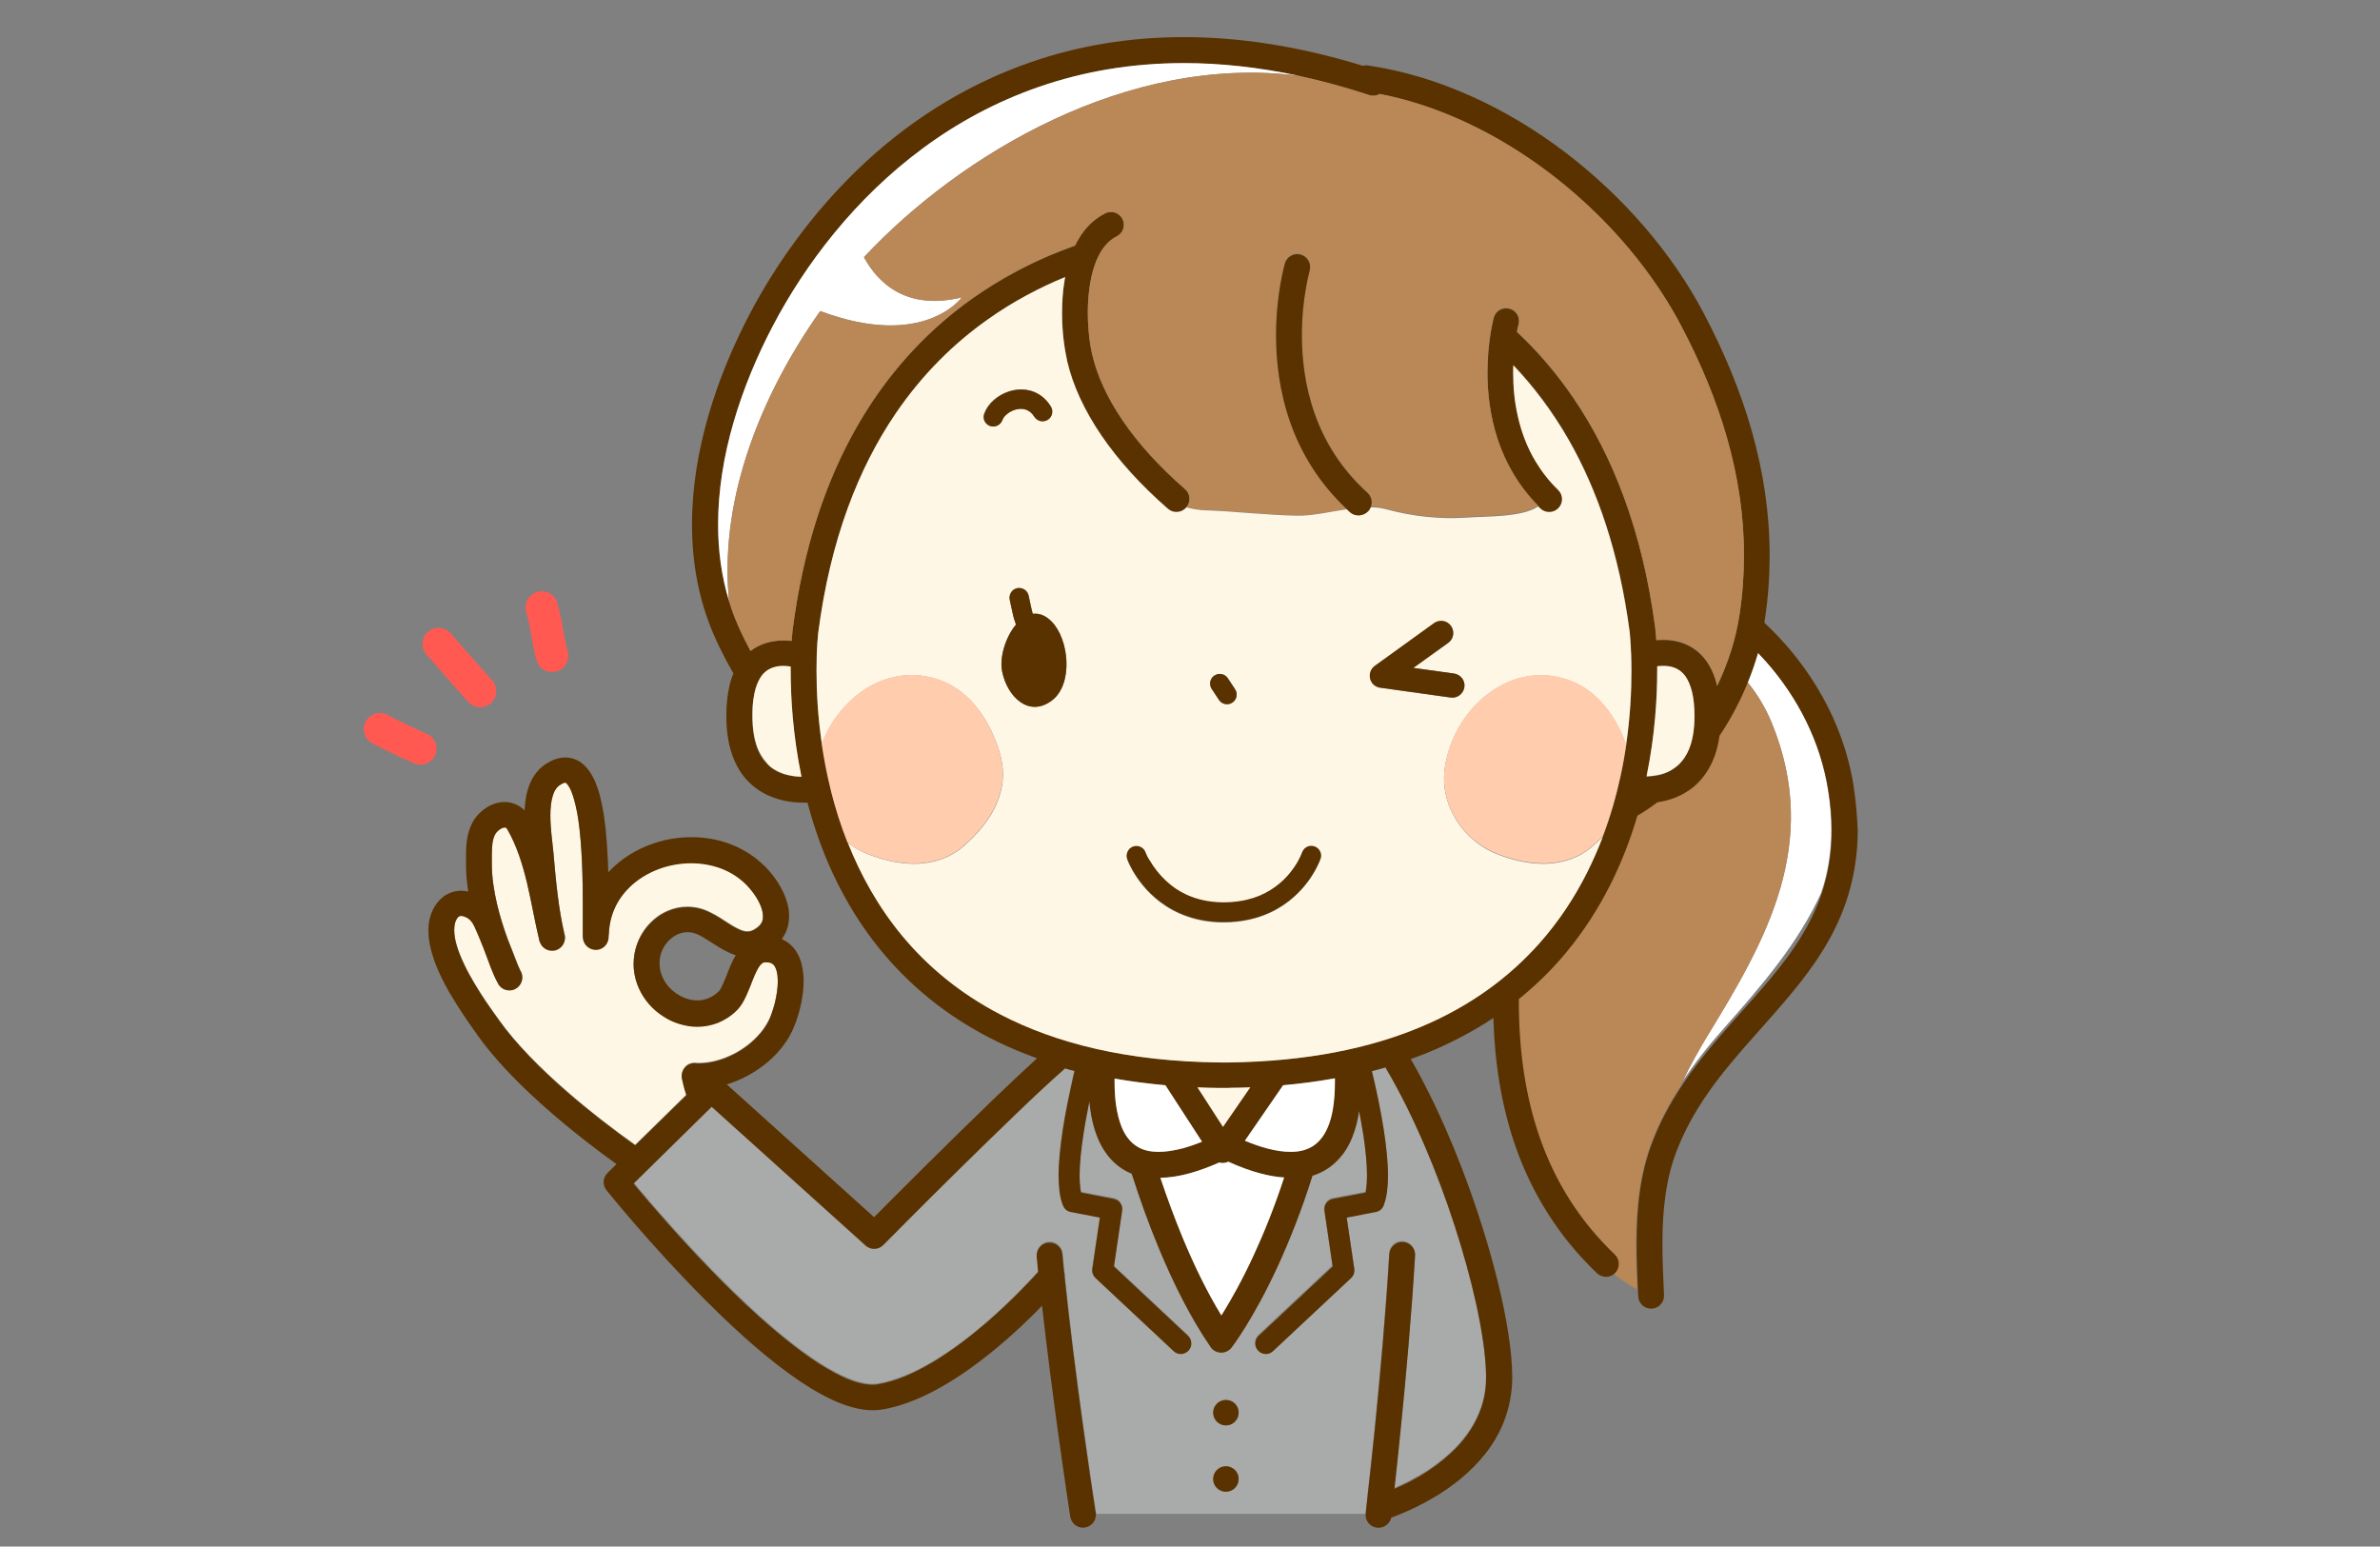 <?xml version="1.0" encoding="utf-8"?>
<!-- Generator: Adobe Illustrator 26.0.1, SVG Export Plug-In . SVG Version: 6.00 Build 0)  -->
<svg version="1.1" id="レイヤー_1" xmlns="http://www.w3.org/2000/svg" xmlns:xlink="http://www.w3.org/1999/xlink" x="0px"
	 y="0px" viewBox="0 0 1475.5 958.8" style="enable-background:new 0 0 1475.5 958.8;" xml:space="preserve">
<rect x="0" y="0" width="1475.5" height="958.8" fill="#808080" stroke="none"/>
<style type="text/css">
	.st0{fill:none;}
	.st1{fill:#FFFFFF;}
	.st2{fill:#A9AAAA;}
	.st3{fill:#FFF7E6;}
	.st4{fill:#BA8757;}
	.st5{fill:#5A3200;}
	.st6{fill:#FFCCAD;}
	.st7{fill:#FF5952;}
</style>
<g>
	<path class="st0" d="M435.6,581c-2.3-1.3-4.3-2.2-6-2.6c-1.2-0.3-2.4-0.4-3.5-0.4c-1.9,0-3.8,0.4-5.6,1.2c-1.8,0.8-3.5,1.9-5.1,3.3
		c-3.1,2.9-5.4,6.9-6.2,11.2v0c-0.2,1.3-0.3,2.5-0.3,3.7c0,2.3,0.4,4.5,1.1,6.6c0.7,2.1,1.8,4.1,3.1,6c2.7,3.7,6.5,6.8,10.7,8.5
		c2.8,1.2,5.7,1.8,8.5,1.8c2.3,0,4.6-0.4,6.8-1.3c2.2-0.9,4.4-2.2,6.5-4.3c0.2-0.2,0.6-0.7,1.1-1.5c0.5-0.8,1-1.8,1.5-3
		c1.1-2.4,2.2-5.4,3.5-8.6c0.9-2.2,1.8-4.4,2.9-6.6c0.5-0.9,0.9-1.8,1.5-2.7c-1.9-0.6-3.7-1.3-5.3-2.1c-3.6-1.7-6.8-3.8-9.7-5.7
		C439.1,583.2,437.3,582,435.6,581z"/>
	<path class="st0" d="M1043.2,670.4c-0.5,1-0.9,2-1.4,3c4.2-6.4,8.6-12.4,13.2-18.2c11.9-15.1,24.8-28.7,36.6-42.3
		c7.9-9.1,15.2-18.2,21.6-27.8c6.5-9.8,11.9-20.1,15.8-31.4c-14,30.8-37,57.6-60.1,83.7C1059.1,648.4,1050.5,659.3,1043.2,670.4z"/>
	<path class="st1" d="M1059.3,640.9c-6.1,10-11.5,19.7-16.1,29.4c7.3-11.1,15.9-22,25.7-33c23.1-26,46.1-52.8,60.1-83.7
		c1.2-3.4,2.2-6.8,3-10.4c2.1-8.9,3.3-18.4,3.3-29c0-7.7-0.6-16-2.1-24.8c-4.8-29.9-18.7-57.2-38.6-79.8c-1.6-1.8-3.3-3.6-5-5.4
		c-1.8,6.2-3.9,12.4-6.4,18.4c6.2,7.6,11.4,16.1,15.3,25.7C1129.1,523.1,1094.6,583.3,1059.3,640.9z"/>
	<polygon class="st2" points="750.7,824.9 750.7,824.9 750.7,824.9 	"/>
	<path class="st2" d="M846.6,937.7c0,0,0-0.3,0.1-1c0.1-0.7,0.2-1.6,0.3-2.9c0.3-2.5,0.7-6.3,1.2-11c1-9.4,2.5-22.7,4.1-38.2
		c3.1-31.1,6.8-71.4,8.9-107.7c0.3-4.4,4-7.8,8.5-7.5c4.4,0.3,7.8,4,7.5,8.5c-2.1,36.7-5.8,77.2-9,108.4
		c-1.5,14.4-2.8,26.8-3.8,36.1c6.2-2.6,13.9-6.5,21.6-11.6c5.7-3.8,11.4-8.3,16.5-13.6c6.8-7,12.3-15.2,15.6-24.7
		c1.9-5.5,3-11.4,3.1-17.9c0-0.5,0-1,0-1.5c0-9.1-1.4-21.3-4.1-35.3c-2.7-14-6.6-29.7-11.5-46c-9.9-32.8-23.8-68.2-39.6-97.8
		c-2.4-4.4-4.8-8.7-7.2-12.8c-2.8,0.8-5.6,1.6-8.4,2.3c2.6,10.7,5.4,23.7,7.4,36.5c1.5,10,2.6,19.8,2.6,28.4c0,3.5-0.2,6.7-0.6,9.8
		c-0.4,3.1-1,5.9-2.1,8.6c-0.8,2.1-2.6,3.6-4.8,4l-18.1,3.5l4.7,31.8c0.3,2.1-0.4,4.2-2,5.7L789,837c-2.6,2.5-6.7,2.3-9.2-0.3
		c-2.5-2.6-2.3-6.7,0.3-9.2l45.9-43L821,750c-0.5-3.4,1.8-6.7,5.2-7.3l20.3-3.9c0.1-0.7,0.3-1.5,0.4-2.3c0.3-2.3,0.5-5.1,0.5-8.1
		c0-7.3-0.9-16.3-2.3-25.5c-0.7-4.9-1.6-9.8-2.6-14.7c-0.8,5.6-2.2,11.2-4.3,16.4c-1.4,3.5-3.2,6.9-5.5,10c-3,4.1-6.9,7.8-11.7,10.5
		c-2.3,1.3-4.8,2.4-7.4,3.2c-7,22.2-14.5,41-21.6,56.3c-15.3,33.1-28.3,49.9-28.6,50.3c-1.6,2-4,3.2-6.6,3.1
		c-2.6-0.1-4.9-1.4-6.4-3.5c-12.4-18.2-23-39.4-32-61c-6.5-15.6-12.1-31.4-16.9-46.4c-0.7-0.3-1.5-0.6-2.2-1
		c-5.5-2.7-9.9-6.7-13.3-11.2c-2.2-3-4-6.3-5.5-9.8c-1.9-4.6-3.2-9.4-4.1-14.3c-0.5-2.9-0.9-5.7-1.1-8.6c-1.3,6.4-2.6,13.2-3.6,19.8
		c-1.5,9.6-2.5,18.8-2.5,26.4c0,3,0.2,5.8,0.5,8.1c0.1,0.8,0.2,1.6,0.4,2.3l20.3,3.9c3.4,0.7,5.7,3.9,5.2,7.3l-5.1,34.6l45.9,43
		c2.6,2.5,2.8,6.6,0.3,9.2c-2.5,2.6-6.6,2.8-9.2,0.3l-48.4-45.3c-1.6-1.5-2.3-3.6-2-5.7l4.7-31.8l-18.1-3.5c-2.2-0.4-4-1.9-4.8-4
		c-1-2.7-1.7-5.5-2.1-8.6c-0.4-3.1-0.6-6.3-0.6-9.8c0-8.6,1.1-18.4,2.6-28.4c1.5-10,3.6-20.1,5.6-29.1c0.6-2.6,1.2-5.1,1.7-7.5
		c-2-0.5-4-1.1-6-1.6c-0.3,0.3-0.6,0.6-0.9,0.9c-8.1,7.1-18.5,16.9-29.8,27.7c-11.2,10.8-23.3,22.5-34.6,33.7
		c-22.6,22.3-42.1,42-46.4,46.3c-0.6,0.6-0.9,0.9-0.9,0.9c-3,3-7.9,3.2-11,0.3l-95.4-86L393,733.2c0.7,0.8,1.5,1.8,2.3,2.8
		c4.4,5.3,10.8,12.8,18.5,21.4c15.4,17.3,36.1,39.5,57.4,58.6c14.2,12.7,28.6,24.1,41.5,31.7c7.4,4.4,14.2,7.5,20,9
		c3.1,0.8,5.9,1.2,8.3,1.2c1.1,0,2.1-0.1,3-0.2c5.5-0.9,11.3-2.6,17.1-5c5.9-2.4,11.8-5.5,17.7-9c11.8-7,23.2-15.8,33.2-24.5
		c15.2-13.1,27-25.8,31.8-31.2c-0.3-3.2-0.6-6.3-0.9-9.5c-0.4-4.4,2.8-8.3,7.2-8.7c4.4-0.4,8.3,2.8,8.7,7.2
		c0.4,3.7,0.7,7.5,1.1,11.3c0.3,0.9,0.3,1.8,0.3,2.8c3.1,30,7.1,61.4,10.7,87.4c4.1,30.1,7.6,52.9,8.4,57.8c0.1,0.7,0.2,1,0.2,1h0
		c0.1,0.4,0.1,0.8,0.1,1.2h167.1C846.5,938.3,846.5,938,846.6,937.7z M760,924.9c-4.4,0-7.9-3.6-7.9-7.9c0-4.4,3.6-7.9,7.9-7.9
		c4.4,0,7.9,3.6,7.9,7.9C768,921.3,764.4,924.9,760,924.9z M760,883.7c-4.4,0-7.9-3.6-7.9-7.9c0-4.4,3.6-7.9,7.9-7.9
		c4.4,0,7.9,3.6,7.9,7.9C768,880.2,764.4,883.7,760,883.7z"/>
	<path class="st3" d="M424.6,661.5c1.6-1.9,4-2.8,6.5-2.7c0.7,0.1,1.5,0.1,2.3,0.1c6,0,12.6-1.5,18.9-4.4
		c6.3-2.8,12.2-6.9,16.8-11.7c3.1-3.2,5.6-6.7,7.4-10.2c0.6-1.2,1.3-2.8,1.9-4.6c0.7-1.9,1.3-4,1.9-6.2c1.1-4.5,1.9-9.5,1.9-13.7
		c0-2.2-0.2-4.2-0.6-5.8c-0.4-1.6-0.9-2.9-1.4-3.7c-0.4-0.6-0.7-0.9-1.1-1.2c-0.5-0.4-1.1-0.7-2.2-1c-0.6-0.1-1.4-0.2-2.3-0.2
		c-0.1,0-0.3,0-0.4,0c-0.4,0-0.6,0.1-0.9,0.2c-0.2,0.1-0.5,0.2-0.8,0.5c-0.7,0.5-1.7,1.7-2.7,3.4c-0.7,1.2-1.4,2.6-2,4.1
		c-0.9,2.1-1.8,4.4-2.7,6.8c-1.3,3.2-2.6,6.5-4.4,9.6c-1.1,1.8-2.3,3.6-4,5.3c-3.5,3.4-7.5,6-11.7,7.7c-4.2,1.7-8.5,2.4-12.8,2.4
		c-3.8,0-7.6-0.6-11.2-1.8c-3.6-1.1-7-2.8-10.1-4.8c-6.2-4.1-11.4-9.9-14.7-16.9c-2.2-4.7-3.4-9.9-3.4-15.4c0-2.1,0.2-4.3,0.6-6.5v0
		c1.1-5.9,3.6-11.3,7.2-15.9c3.6-4.5,8.2-8.3,13.7-10.5c3.6-1.5,7.6-2.4,11.8-2.4c2.4,0,4.9,0.3,7.4,0.9c2.5,0.6,4.8,1.5,6.9,2.6
		c2.1,1,4.1,2.2,5.9,3.3c3.7,2.3,6.9,4.6,9.8,6.1c1.9,1,3.6,1.8,5,2.1c0.8,0.2,1.6,0.3,2.2,0.3c0.7,0,1.4-0.1,2.2-0.3
		c0.8-0.2,1.7-0.6,2.7-1.3l0,0c1.6-1,2.6-2,3.3-2.9c0.7-0.9,1.1-1.8,1.3-2.8c0.2-0.7,0.2-1.4,0.2-2.2c0-1.3-0.2-2.8-0.7-4.5
		c-0.5-1.7-1.2-3.4-2.2-5.2c-1.9-3.5-4.6-7-7.2-9.7c-4.6-4.6-10-8-15.8-10.3c-5.8-2.2-12.2-3.3-18.6-3.3c-7,0-14.1,1.3-20.6,3.8
		c-6.5,2.5-12.5,6.2-17.3,10.8c-3.2,3.1-6,6.6-8.1,10.5c-2.8,5.2-4.6,11.1-5,17.8l0,0c0,0.8-0.1,1.4-0.2,2.1c0,0,0,0,0,0
		c0,0,0,0,0,0c0,0.3,0,0.5,0,0.8c0,1.9-0.7,3.7-1.8,5c0,0,0,0,0,0c0,0,0,0,0,0c-1.3,1.6-3.2,2.7-5.4,2.9c-0.3,0-0.5,0-0.8,0
		c-3.8,0-7.1-2.7-7.8-6.5c-0.1-0.3-0.1-0.5-0.1-0.8c0,0,0,0,0,0c0-0.4-0.1-0.7-0.1-1.1c0-0.3,0-0.6,0-1.1c0,0,0-0.1,0-0.2
		c0-0.5,0-1,0-1.5c0-1.5,0-3.2,0-5.1c0-3.4,0-7.4,0-11.9c0-7.7-0.1-16.7-0.5-25.9c-0.4-9.2-1.1-18.5-2.3-26.6
		c-0.8-5.4-1.9-10.3-3.1-14.1c-0.7-2.2-1.5-4.1-2.2-5.5c-0.9-1.6-1.7-2.6-2.2-3c-0.3-0.2-0.4-0.3-0.4-0.3c-0.1,0,0,0-0.2,0
		c-0.1,0-0.4,0-1,0.2c-0.6,0.2-1.5,0.7-2.5,1.4c-0.9,0.7-1.7,1.4-2.4,2.5c-0.7,1.1-1.3,2.4-1.8,4c-1,3.2-1.5,7.6-1.5,12.2
		c0,3.9,0.3,8.1,0.7,12.1c0.4,4,0.9,7.8,1.2,11.1c1.5,17.3,3.1,34.7,6.9,50.8c0,0,0,0,0,0c0,0.1,0,0.2,0.1,0.3
		c0,0.1,0.1,0.3,0.1,0.5c0.5,4-2,7.9-6.1,8.9c-0.3,0.1-0.5,0.1-0.8,0.1c-3.8,0.5-7.4-1.7-8.6-5.3c-0.1-0.2-0.1-0.4-0.2-0.5
		c0-0.1,0-0.1-0.1-0.2l0,0c0,0,0,0,0,0c-2.9-12.1-4.9-24.5-7.8-36.4c-2.8-11.8-6.4-23-12-32.6l0,0c-0.4-0.7-0.7-1-0.9-1.1
		c-0.2-0.1-0.3-0.2-0.4-0.2c-0.1,0-0.2,0-0.4,0c-0.4,0-1.2,0.1-2.1,0.6c-0.9,0.4-1.9,1.2-2.6,2c-0.5,0.5-0.9,1.1-1.2,1.6
		c-0.8,1.5-1.4,3.4-1.7,5.6c-0.3,2.3-0.4,4.8-0.4,7.6c0,1.7,0,3.5,0,5.3v0c0,8.1,1.3,16.6,3.3,25.1c1.7,7.2,4,14.3,6.4,21.1
		c1.1,2.8,2.2,5.7,3.3,8.4c1.2,3.1,2.3,6,3.2,8.2c0.5,1.2,1,2.3,1.3,2.9c0.1,0.2,0.2,0.4,0.2,0.5c0,0,0,0.1,0.1,0.1c0,0,0,0,0,0
		c0.1,0.2,0.2,0.5,0.4,0.7c0.8,1.7,0.9,3.6,0.4,5.4c0,0,0,0,0,0c0,0,0,0,0,0c-0.5,1.7-1.6,3.3-3.1,4.4c-0.2,0.2-0.4,0.3-0.7,0.4
		s-0.5,0.2-0.7,0.4c-1.5,0.7-3.1,0.8-4.6,0.5c0,0,0,0,0,0c-0.2,0-0.5-0.1-0.7-0.2c0,0,0,0-0.1,0c0,0,0,0-0.1,0
		c-0.2-0.1-0.5-0.1-0.7-0.2c0,0,0,0,0,0c-1.4-0.6-2.7-1.5-3.6-2.9c-0.1-0.1-0.1-0.2-0.2-0.3c-0.1-0.1-0.2-0.2-0.2-0.4c0,0,0,0,0,0
		c-1.8-3.2-3.2-6.5-4.4-9.6c-1.2-3.1-2.2-6.1-3.3-8.8l0,0c-0.5-1.3-1-2.6-1.5-4c-0.6-1.4-1.1-2.8-1.7-4.2c-1.3-3.3-2.6-6.3-3.6-8.4
		c-0.6-1.2-1.1-2.2-1.4-2.6l0,0c-0.6-1-1.5-1.9-2.4-2.6c-1-0.7-2-1.3-2.9-1.5c-0.6-0.2-1.2-0.3-1.6-0.3c-0.6,0-1,0.1-1.4,0.3
		c-0.4,0.2-0.8,0.6-1.4,1.5c-0.5,0.9-1,1.8-1.2,3c-0.3,1.1-0.4,2.5-0.4,4c0,2.8,0.5,6.1,1.6,9.8c1.1,3.7,2.7,7.6,4.6,11.6
		c3.8,8,8.9,16.1,13.4,22.9c3.1,4.5,5.9,8.5,8.1,11.5c10.4,14.7,25.9,30.3,42.6,44.8c13.8,12,28.5,23.3,41.9,32.8l31.9-31.3
		c-1.2-3.5-2.2-7-2.8-10.4C422.3,665.9,423,663.4,424.6,661.5z"/>
	<path class="st4" d="M1016.3,738.4c1.5-10.7,4.1-21.3,8.1-31.7c4.7-12.2,10.7-23.1,17.4-33.3c0.5-1,0.9-2,1.4-3
		c4.6-9.7,10-19.4,16.1-29.4c35.2-57.6,69.8-117.8,39.2-192.5c-3.9-9.6-9.1-18.1-15.3-25.7c-4.4,10.8-9.9,21.4-16.4,31.3
		c-0.4,0.5-0.7,1.1-1.1,1.6c-0.6,4.2-1.5,8.1-2.7,11.7c-2.2,6.6-5.5,12.1-9.5,16.3c-2.6,2.8-5.5,5.1-8.5,7c-4,2.4-8.1,4-12,5.1
		c-2,0.5-3.9,0.9-5.8,1.2c-4,3-8.1,5.7-12.4,8.3c-8.4,28.4-22.1,58.3-44.4,85.1c-8.4,10.1-18.1,19.7-29.1,28.6c0,0.5,0,1.1,0,1.6
		c0,29.4,3.8,58.1,13.1,84.6c9.3,26.5,24.1,50.9,46.4,72.2c3.2,3,3.3,8.1,0.3,11.3c-0.3,0.3-0.6,0.6-1,0.9
		c5.1,3.9,10.2,7.3,14.9,9.8c-0.4-9.6-0.8-19.1-0.8-28.5C1014.3,759.9,1014.8,749.1,1016.3,738.4z"/>
	<path class="st5" d="M1149.1,487c-3.5-22.1-11.6-42.9-23-61.5c-8.9-14.6-19.8-27.8-32.3-39.5c0.1-0.8,0.3-1.6,0.4-2.4
		c2-13.3,2.9-26.4,2.9-39.3c0-26.5-4-52.2-11.1-77.2c-7.1-25-17.3-49.2-29.7-72.8c-19.7-37.5-50-72.5-86.1-100
		c-18.1-13.7-37.6-25.5-58.2-34.7c-20.5-9.2-42-15.8-63.8-19c-1.1-0.2-2.2-0.1-3.2,0.2c-40-12.3-77-17.8-111.1-17.8
		c-34.8,0-66.5,5.7-95,15.6c-42.8,14.8-78.5,38.8-107.3,66.6c-28.8,27.8-50.9,59.3-66.7,89.2c-10.2,19.5-19.2,40.7-25.6,62.8
		c-6.4,22.1-10.3,45-10.3,67.9c0,23.3,4,46.6,13.6,68.6c3.6,8.3,7.7,16.1,12.1,23.8c-1,2.3-1.8,4.7-2.4,7.4c-1.3,5.5-2,11.7-2,19
		c0,0,0,0.1,0,0.2h0c0,10.7,1.7,19.6,4.8,26.9c2.3,5.5,5.4,10.1,9,13.7c2.7,2.7,5.6,4.9,8.6,6.6c4.5,2.6,9.1,4.1,13.5,5.1
		c4.3,0.9,8.4,1.2,11.9,1.2c0.9,0,1.7,0,2.5,0c4.4,16.6,10.5,33.9,19.1,50.9c8.2,16.2,18.5,32.1,31.7,46.9
		c19.7,22.2,45.6,41.9,79.4,56c3.9,1.6,8,3.2,12.1,4.7c-7.8,7.1-16.9,15.7-26.5,24.9c-28.8,27.7-61.8,60.8-74.5,73.6l-91.3-82.3
		c0,0,0,0,0,0c8.4-2.6,16.4-6.8,23.4-12.3c7-5.5,12.9-12.3,16.8-20.2c0.9-1.9,1.8-4,2.7-6.4c1.3-3.6,2.4-7.6,3.3-11.9
		c0.9-4.3,1.4-8.9,1.4-13.4c0-3.1-0.3-6.3-1-9.4c-0.5-2.3-1.3-4.6-2.4-6.8c-0.9-1.7-1.9-3.3-3.2-4.7c-1.9-2.1-4.2-3.8-6.9-5
		c1.2-1.7,2.2-3.5,2.9-5.3c1.2-3,1.6-6,1.6-9c0-3.1-0.5-6.2-1.4-9c-1.3-4.3-3.3-8.3-5.6-11.9c-2.3-3.6-5-6.9-7.8-9.7
		c-6.3-6.3-13.6-10.9-21.4-13.9c-7.8-3-16.1-4.4-24.3-4.4c-8,0-16,1.3-23.6,3.9c-10.6,3.6-20.4,9.6-28,17.9
		c-0.1-2.1-0.1-4.2-0.2-6.3c-0.3-7.1-0.8-14.3-1.5-21.2c-0.6-5.2-1.3-10.2-2.3-14.9c-0.7-3.5-1.6-6.9-2.7-10
		c-0.8-2.3-1.7-4.6-2.8-6.6c-1.6-3.1-3.6-6-6.4-8.3c-1.4-1.2-3.1-2.2-4.9-2.8c-1.8-0.7-3.8-1.1-5.8-1.1c-2.3,0-4.5,0.5-6.6,1.2
		c-2.1,0.8-4.1,1.9-6.1,3.2l0,0c-2.7,1.9-4.9,4.2-6.6,6.8c-2.6,3.9-4,8.1-4.9,12.3c-0.6,3.1-0.9,6.2-1.1,9.3c-1.1-1.1-2.3-2-3.6-2.8
		c-1.4-0.8-2.9-1.4-4.3-1.8c-1.5-0.4-3-0.6-4.4-0.6c-2.3,0-4.4,0.4-6.4,1.1c-3,1-5.6,2.6-7.9,4.6c-2.3,2-4.2,4.3-5.7,7
		c-1.9,3.6-2.9,7.3-3.4,10.8c-0.5,3.5-0.6,6.9-0.6,10c0,1.9,0,3.7,0,5.4v0c0,5.5,0.5,11.1,1.4,16.6c-1.4-0.3-2.8-0.4-4.2-0.5
		c-3,0-6.2,0.7-9.1,2.3c-2.9,1.6-5.4,4.1-7.3,7.1l0,0c-1.5,2.4-2.5,4.9-3.2,7.5c-0.7,2.6-0.9,5.2-0.9,7.9c0,6.4,1.6,12.7,3.8,19
		c3.4,9.3,8.5,18.5,13.6,26.5c2.5,4,5,7.8,7.3,11.1c2.3,3.3,4.3,6.2,5.9,8.4c7.8,10.9,17.6,21.7,28.4,32.2
		c16.2,15.7,34.6,30.6,51.7,43.2c2,1.5,3.9,2.9,5.9,4.3l-5.6,5.5c-2.9,2.9-3.2,7.5-0.6,10.7c0.1,0.1,26.9,33.6,60.5,67.3
		c16.8,16.9,35.2,33.8,53.1,46.7c8.9,6.5,17.8,11.9,26.3,15.9c4.3,2,8.5,3.6,12.7,4.7c4.2,1.1,8.3,1.8,12.4,1.8
		c1.9,0,3.7-0.1,5.5-0.4c7-1.1,13.9-3.2,20.7-6c11.9-4.9,23.4-11.8,34.1-19.4c16-11.4,30.2-24.4,40.4-34.6c1.5-1.5,3-3,4.3-4.4
		c3.1,27.4,6.7,54.9,9.8,77.6c4.3,31.1,7.7,53.1,7.7,53.2c0.7,4.4,4.8,7.4,9.1,6.7c4-0.6,6.8-4,6.8-7.9c0-0.4,0-0.8-0.1-1.2h0
		c0,0-0.1-0.3-0.2-1c-0.8-4.9-4.2-27.7-8.4-57.8c-3.5-26-7.6-57.4-10.7-87.4c0.1-0.9,0-1.9-0.3-2.8c-0.4-3.8-0.8-7.6-1.1-11.3
		c-0.4-4.4-4.3-7.6-8.7-7.2c-4.4,0.4-7.6,4.3-7.2,8.7c0.3,3.1,0.6,6.3,0.9,9.5c-4.8,5.3-16.6,18-31.8,31.2
		c-10,8.6-21.4,17.4-33.2,24.5c-5.9,3.5-11.8,6.6-17.7,9c-5.9,2.4-11.6,4.1-17.1,5c-0.9,0.1-1.9,0.2-3,0.2c-2.4,0-5.2-0.4-8.3-1.2
		c-5.8-1.5-12.7-4.7-20-9c-12.9-7.6-27.3-19-41.5-31.7c-21.3-19.1-42-41.2-57.4-58.6c-7.7-8.7-14.1-16.1-18.5-21.4
		c-0.8-1-1.6-1.9-2.3-2.8l48.4-47.6l95.4,86c3.2,2.9,8,2.7,11-0.3c0,0,0.3-0.3,0.9-0.9c4.3-4.3,23.8-24.1,46.4-46.3
		c11.3-11.1,23.3-22.9,34.6-33.7c11.2-10.8,21.7-20.6,29.8-27.7c0.3-0.3,0.6-0.6,0.9-0.9c2,0.6,4,1.1,6,1.6
		c-0.6,2.4-1.2,4.9-1.7,7.5c-2,9.1-4.1,19.2-5.6,29.1c-1.5,10-2.6,19.8-2.6,28.4c0,3.5,0.2,6.7,0.6,9.8c0.4,3.1,1,5.9,2.1,8.6
		c0.8,2.1,2.6,3.6,4.8,4l18.1,3.5l-4.7,31.8c-0.3,2.1,0.4,4.2,2,5.7l48.4,45.3c2.6,2.5,6.7,2.3,9.2-0.3c2.5-2.6,2.3-6.7-0.3-9.2
		l-45.9-43l5.1-34.6c0.5-3.4-1.8-6.7-5.2-7.3l-20.3-3.9c-0.1-0.7-0.3-1.5-0.4-2.3c-0.3-2.3-0.5-5.1-0.5-8.1c0-7.6,1-16.9,2.5-26.4
		c1-6.6,2.3-13.3,3.6-19.8c0.3,2.9,0.6,5.7,1.1,8.6c0.9,4.9,2.2,9.7,4.1,14.3c1.4,3.4,3.2,6.7,5.5,9.8c3.4,4.6,7.8,8.5,13.3,11.2
		c0.7,0.3,1.4,0.7,2.2,1c4.8,15,10.4,30.8,16.9,46.4c9,21.6,19.5,42.8,32,61c1.4,2.1,3.8,3.4,6.4,3.5c2.6,0.1,5-1.1,6.6-3.1
		c0.3-0.4,13.3-17.2,28.6-50.3c7-15.3,14.6-34,21.6-56.3c2.7-0.8,5.1-1.9,7.4-3.2c4.8-2.7,8.6-6.4,11.7-10.5c2.3-3.1,4.1-6.5,5.5-10
		c2.1-5.3,3.5-10.8,4.3-16.4c0.9,4.9,1.8,9.8,2.6,14.7c1.4,9.2,2.3,18.2,2.3,25.5c0,3-0.2,5.8-0.5,8.1c-0.1,0.8-0.2,1.6-0.4,2.3
		l-20.3,3.9c-3.4,0.7-5.7,3.9-5.2,7.3l5.1,34.6l-45.9,43c-2.6,2.5-2.8,6.6-0.3,9.2c2.5,2.6,6.6,2.8,9.2,0.3l48.4-45.3
		c1.6-1.5,2.3-3.6,2-5.7l-4.7-31.8l18.1-3.5c2.2-0.4,4-1.9,4.8-4c1-2.7,1.7-5.5,2.1-8.6c0.4-3.1,0.6-6.3,0.6-9.8
		c0-8.6-1.1-18.4-2.6-28.4c-2-12.8-4.8-25.7-7.4-36.5c2.9-0.7,5.7-1.5,8.4-2.3c2.4,4.1,4.9,8.4,7.2,12.8
		c15.9,29.6,29.8,65,39.6,97.8c4.9,16.4,8.9,32.1,11.5,46c2.7,13.9,4.1,26.2,4.1,35.3c0,0.5,0,1,0,1.5c-0.1,6.5-1.2,12.5-3.1,17.9
		c-3.3,9.5-8.8,17.7-15.6,24.7c-5.1,5.2-10.8,9.7-16.5,13.6c-7.7,5.2-15.5,9-21.6,11.6c1-9.2,2.4-21.7,3.8-36.1
		c3.2-31.3,6.8-71.7,9-108.4c0.3-4.4-3.1-8.2-7.5-8.5c-4.4-0.3-8.2,3.1-8.5,7.5c-2.1,36.4-5.8,76.6-8.9,107.7
		c-1.6,15.6-3,28.8-4.1,38.2c-0.5,4.7-0.9,8.4-1.2,11c-0.1,1.3-0.3,2.3-0.3,2.9c-0.1,0.7-0.1,1-0.1,1c0,0.3-0.1,0.6-0.1,0.9
		c0,4,3,7.5,7.1,7.9c4.1,0.5,7.9-2.3,8.8-6.2c1.8-0.7,4.1-1.5,6.6-2.6c5.5-2.3,12.3-5.5,19.6-9.8c10.9-6.4,22.7-15.3,32.2-27.3
		c4.7-6,8.8-12.9,11.7-20.5c2.9-7.7,4.7-16.2,4.9-25.4c0-0.6,0-1.1,0-1.7c0-8.1-0.9-17.6-2.6-28.1c-2.9-18.4-8.2-40-15.2-62.6
		c-10.5-33.9-25-70-41.7-100.3c-1.1-2-2.2-4-3.4-6c11-3.9,21.2-8.4,30.7-13.4c7.2-3.8,14.1-7.8,20.5-12.1
		c0.8,27.3,4.9,54.3,13.8,79.8c10,28.6,26.3,55.4,50.5,78.5c2.9,2.7,7.3,2.9,10.3,0.6c0.3-0.3,0.7-0.5,1-0.9c3-3.2,2.9-8.3-0.3-11.3
		c-22.3-21.3-37.1-45.7-46.4-72.2c-9.3-26.5-13.1-55.2-13.1-84.6c0-0.5,0-1.1,0-1.6c11-8.9,20.7-18.5,29.1-28.6
		c22.3-26.8,36.1-56.8,44.4-85.1c4.3-2.5,8.4-5.3,12.4-8.3c1.9-0.3,3.8-0.7,5.8-1.2c3.9-1,8-2.6,12-5.1c3-1.8,5.9-4.1,8.5-7
		c3.9-4.2,7.2-9.7,9.5-16.3c1.2-3.5,2.1-7.4,2.7-11.7c0.4-0.5,0.7-1.1,1.1-1.6c6.5-9.9,12-20.5,16.4-31.3c2.5-6.1,4.6-12.2,6.4-18.4
		c1.7,1.8,3.4,3.6,5,5.4c19.9,22.5,33.8,49.8,38.6,79.8c1.4,8.9,2.1,17.1,2.1,24.8c0,10.5-1.2,20.1-3.3,29c-0.9,3.6-1.9,7-3,10.4
		c-3.9,11.3-9.3,21.6-15.8,31.4c-6.3,9.6-13.7,18.7-21.6,27.8c-11.8,13.6-24.6,27.2-36.6,42.3c-4.6,5.8-9,11.8-13.2,18.2
		c-6.7,10.2-12.7,21.2-17.4,33.3c-4.1,10.4-6.6,21-8.1,31.7c-1.5,10.7-2,21.5-2,32.4c0,9.4,0.4,18.9,0.8,28.5
		c0.1,1.3,0.1,2.6,0.2,3.9c0.2,4.4,3.9,7.8,8.4,7.6c4.4-0.2,7.8-3.9,7.6-8.4c-0.5-11-1-21.5-1-31.7c0-10.4,0.5-20.5,1.9-30.2
		c1.4-9.7,3.6-19,7.2-28.2c7.1-18.1,17.2-33.5,28.8-48.1c8.7-10.9,18.1-21.3,27.4-31.8c14-15.8,27.9-31.9,38.4-50.9
		c5.2-9.5,9.6-19.7,12.6-30.9c3-11.2,4.8-23.2,4.8-36.5C1151.3,505.7,1150.6,496.6,1149.1,487z M1010.3,391.5L1010.3,391.5
		L1010.3,391.5C1010.3,391.4,1010.3,391.5,1010.3,391.5z M1020.8,481.5c5.3-25.8,6.6-49,6.6-65.6c0-0.9,0-1.8,0-2.7
		c1.2-0.2,2.5-0.2,3.8-0.2c2.4,0,4.8,0.3,6.8,1.1c1.6,0.6,3,1.4,4.3,2.5c1,0.9,2,1.9,2.9,3.3c1.4,2.1,2.7,4.9,3.7,8.9
		c1,3.9,1.6,9,1.6,15.2v0c0,9.2-1.4,15.9-3.5,20.9c-1.6,3.7-3.5,6.5-5.7,8.7c-1.6,1.6-3.3,2.9-5.2,4c-2.8,1.6-5.8,2.6-8.8,3.3
		C1025.1,481.2,1022.9,481.4,1020.8,481.5z M1064.6,425.4c-0.3-1.2-0.6-2.4-0.9-3.5c-1.4-4.6-3.3-8.5-5.7-11.9
		c-1.8-2.5-3.8-4.6-6-6.4c-3.3-2.6-6.9-4.3-10.5-5.4c-3.6-1-7.1-1.4-10.3-1.4c-1.5,0-2.9,0.1-4.3,0.2c-0.3-4.8-0.7-7.5-0.7-7.6
		l0-0.1c-8-60.4-26.5-106.8-50.5-142.1c-10.8-15.9-22.7-29.6-35.2-41.3c0.2-1,0.4-1.9,0.5-2.5c0.2-0.7,0.3-1.2,0.4-1.6
		c0-0.2,0.1-0.3,0.1-0.4l0-0.1l0,0h0c1.2-4.3-1.3-8.7-5.6-9.8c-4.3-1.2-8.7,1.3-9.8,5.6c-0.1,0.5-3.9,14.4-3.9,34.1
		c0,12.1,1.5,26.4,6.3,41.1c2.4,7.3,5.6,14.7,10,21.9c4.1,6.8,9.1,13.4,15.2,19.6c0.4,0.4,0.8,0.8,1.2,1.2c3.2,3.1,8.2,3,11.3-0.1
		c3.1-3.2,3-8.2-0.1-11.3c-5.7-5.5-10.2-11.4-13.9-17.5c-5.5-9.1-9-18.7-11.1-28.1c-2.1-9.4-2.9-18.5-2.9-26.7c0-1.7,0-3.4,0.1-5
		c12.4,13,24.1,28.3,34.4,46.4c17.6,30.9,31.2,69.7,37.7,118.9c0.1,0.5,1.1,9.7,1.1,24.4c0,12.1-0.7,27.9-3.3,45.6
		c-0.9,6.5-2.1,13.2-3.6,20c-2.6,12-6.1,24.5-10.9,37c-2.9,7.6-6.2,15.3-10.1,22.9c-7.6,15-17.2,29.7-29.3,43.3
		c-18.1,20.4-41.9,38.5-73.3,51.7c-31.4,13.2-70.5,21.5-119.4,22.1c-0.2,0-0.4,0-0.5,0c-0.6,0-1.2,0-1.8,0h-0.1c-0.6,0-1.2,0-1.8,0
		c-0.1,0-0.3,0-0.4,0c-58.2-0.5-102.7-12-136.7-29.7c-25.6-13.3-45.3-30.1-60.8-48.6c-15.1-18.1-26-38-33.9-57.9
		c-4.2-10.5-7.5-21.1-10.1-31.4c-2.6-10.3-4.5-20.3-5.9-29.8c-2.6-17.7-3.3-33.4-3.3-45.4c0-7.3,0.3-13.2,0.5-17.2
		c0.1-2,0.3-3.6,0.4-4.6c0-0.5,0.1-0.9,0.1-1.1c0-0.1,0-0.2,0-0.3l0,0c7.5-58.7,25.3-102.8,47.9-136.1c17-25,36.7-44,57.2-58.5
		c15.9-11.3,32.3-19.8,48-26.3c-0.1,0.8-0.3,1.6-0.4,2.4c-1.1,6.6-1.5,13.3-1.5,19.8c0,5.6,0.3,11.1,0.9,16.2
		c0.6,5.1,1.4,9.7,2.3,13.8c3.6,15.2,10.8,30.6,21.2,46c10.5,15.4,24.3,30.7,41.3,45.5c3.3,2.9,8.4,2.5,11.3-0.8
		c0.1-0.1,0.1-0.1,0.1-0.2c2.7-3.3,2.3-8.3-0.9-11.1h0c-16.1-14-29-28.3-38.6-42.4c-9.6-14.1-15.9-27.9-18.9-40.7
		c-0.8-3.3-1.5-7.4-2-11.9c-0.5-4.5-0.8-9.4-0.8-14.4c0-10.3,1.3-21,4.3-29.6c1.5-4.3,3.4-8.1,5.7-11c2.3-3,4.8-5.2,7.9-6.7
		c4-2,5.6-6.8,3.6-10.7c-2-4-6.8-5.6-10.7-3.6c-5.5,2.7-10,6.7-13.5,11.4c-2,2.7-3.8,5.6-5.2,8.6c-6.3,2.3-12.8,4.8-19.4,7.7
		c-16.3,7.3-33.1,16.7-49.5,28.9c-24.5,18.4-47.8,43.1-66.6,76.1c-18.8,33-33,74.2-39.6,125.6l0,0.1c0,0.1-0.3,2.5-0.6,6.7
		c-1.6-0.2-3.3-0.3-5.1-0.3c-3.9,0-8.1,0.5-12.3,2.1c-2.8,1-5.5,2.5-8.1,4.4c-2.8-5.2-5.5-10.6-7.9-16.1c-2.1-4.8-3.9-9.8-5.4-14.7
		c-4.7-15.4-6.8-31.3-6.8-47.5c0-21.1,3.6-42.6,9.6-63.5c6.1-20.9,14.6-41.2,24.4-59.8c20.1-38.2,50.9-79,93.1-110.1
		c21.1-15.6,45-28.7,71.9-38c26.9-9.3,56.7-14.7,89.8-14.7c22.3,0,46.1,2.5,71.4,7.9c14,3,28.5,6.9,43.5,11.9
		c2.3,0.7,4.6,0.4,6.5-0.7c17,3.3,33.8,8.8,50.1,16.1c29,13,56.2,31.7,79.7,53.7c23.5,22.1,43.1,47.5,57,73.8
		c12,22.8,21.7,46,28.5,69.7c6.7,23.7,10.5,47.9,10.5,72.8c0,12.1-0.9,24.4-2.8,36.9C1076.2,395.9,1071.4,411,1064.6,425.4z
		 M823.1,698.8c-1,2.4-2.2,4.6-3.6,6.4c-2.1,2.8-4.5,4.9-7.5,6.4c-3,1.5-6.9,2.5-11.9,2.5c-4.1,0-9-0.7-14.9-2.2
		c-4.1-1.1-8.6-2.7-13.5-4.7l23.7-34.4c11.2-1,21.9-2.5,32.1-4.3c0,0.9,0,1.9,0,2.8c0,5.6-0.4,11.4-1.3,16.7
		C825.5,691.9,824.5,695.6,823.1,698.8z M750.7,824.9L750.7,824.9L750.7,824.9L750.7,824.9z M756,674.5c0.3,0,0.6,0,0.9,0
		c0.8,0,1.6,0,2.3,0c0.8,0,1.6,0,2.5,0c0.3,0,0.6,0,0.9-0.1c4.2-0.1,8.4-0.2,12.5-0.3l-16.9,24.5l-15.8-24.4
		C746.9,674.3,751.4,674.4,756,674.5z M695.3,698.5c-1.5-3.8-2.6-8.1-3.3-12.8c-0.7-4.7-1-9.6-1-14.4c0-0.9,0-1.7,0-2.6
		c10,1.8,20.5,3.2,31.5,4.1l22.7,35c-4.3,1.7-8.3,3.1-11.9,4.1c-5.8,1.6-10.7,2.2-14.9,2.2c-3,0-5.6-0.3-7.8-0.9
		c-1.9-0.5-3.6-1.2-5.1-2.1c-2.6-1.5-4.8-3.5-6.6-6C697.5,703.2,696.3,701,695.3,698.5z M733.2,767.3c-5.1-12.4-9.7-24.9-13.8-37.1
		c5.5-0.1,11.5-1,18.1-2.8c5.7-1.5,11.8-3.8,18.4-6.7c0.6,0.2,1.3,0.3,2,0.3c1.3,0,2.5-0.3,3.6-0.8c7.1,3.2,13.6,5.6,19.6,7.2
		c5.4,1.5,10.4,2.3,15,2.6c-6.2,18.7-12.6,34.6-18.7,47.8c-7.3,15.9-14.1,27.8-19,35.7c-0.4,0.7-0.8,1.3-1.2,1.9
		C748.3,800.7,740.3,784.2,733.2,767.3z M466.4,443.9L466.4,443.9L466.4,443.9c0-7.4,0.9-13.1,2.1-17.3c1-3.2,2.2-5.5,3.4-7.2
		c0.9-1.3,1.9-2.3,2.9-3.1c1.5-1.2,3.2-2,5-2.5c1.8-0.5,3.8-0.8,5.8-0.8c1.5,0,3,0.1,4.5,0.4c0,0.8,0,1.6,0,2.5
		c0,16.5,1.3,39.8,6.7,65.8c-2.8-0.1-5.9-0.4-9-1.2c-2.7-0.7-5.3-1.7-7.7-3.2c-1.8-1.1-3.5-2.5-5.1-4.2c-2.4-2.6-4.5-5.9-6.1-10.6
		C467.4,457.7,466.4,451.7,466.4,443.9z M393.8,710.1c-13.4-9.5-28-20.8-41.9-32.8c-16.7-14.5-32.2-30.1-42.6-44.8
		c-2.2-3-5-7-8.1-11.5c-4.6-6.8-9.6-14.9-13.4-22.9c-1.9-4-3.5-7.9-4.6-11.6c-1.1-3.6-1.6-7-1.6-9.8c0-1.5,0.2-2.8,0.4-4
		c0.3-1.2,0.7-2.1,1.2-3c0.6-0.9,1-1.3,1.4-1.5c0.4-0.2,0.8-0.3,1.4-0.3c0.4,0,1,0.1,1.6,0.3c0.9,0.3,2,0.8,2.9,1.5
		c1,0.7,1.8,1.7,2.4,2.6l0,0c0.3,0.4,0.8,1.4,1.4,2.6c1,2.2,2.3,5.2,3.6,8.4c0.5,1.4,1.1,2.8,1.7,4.2c0.5,1.3,1,2.7,1.5,4l0,0
		c1.1,2.8,2.1,5.7,3.3,8.8c1.2,3.1,2.6,6.3,4.4,9.6c0,0,0,0,0,0c0.1,0.1,0.1,0.2,0.2,0.4c0.1,0.1,0.1,0.2,0.2,0.3
		c0.9,1.3,2.2,2.3,3.6,2.9c0,0,0,0,0,0c0.2,0.1,0.5,0.2,0.7,0.2c0,0,0,0,0.1,0c0,0,0,0,0.1,0c0.2,0.1,0.5,0.1,0.7,0.2c0,0,0,0,0,0
		c1.5,0.3,3.1,0.1,4.6-0.5c0.2-0.1,0.5-0.2,0.7-0.4s0.5-0.3,0.7-0.4c1.6-1.1,2.6-2.7,3.1-4.4c0,0,0,0,0,0c0,0,0,0,0,0
		c0.5-1.7,0.4-3.6-0.4-5.4c-0.1-0.2-0.2-0.5-0.4-0.7c0,0,0,0,0,0c0,0,0-0.1-0.1-0.1c-0.1-0.1-0.1-0.3-0.2-0.5
		c-0.3-0.7-0.8-1.7-1.3-2.9c-0.9-2.2-2-5-3.2-8.2c-1-2.7-2.1-5.5-3.3-8.4c-2.5-6.8-4.7-14-6.4-21.1c-2-8.5-3.3-17.1-3.3-25.1v0
		c0-1.8,0-3.6,0-5.3c0-2.8,0.1-5.4,0.4-7.6c0.3-2.3,0.9-4.1,1.7-5.6c0.3-0.5,0.7-1.1,1.2-1.6c0.8-0.8,1.7-1.6,2.6-2
		c0.9-0.5,1.7-0.6,2.1-0.6c0.2,0,0.3,0,0.4,0c0.1,0,0.2,0.1,0.4,0.2c0.2,0.1,0.5,0.4,0.9,1.1l0,0c5.5,9.6,9.1,20.7,12,32.6
		c2.8,11.8,4.9,24.3,7.8,36.4c0,0,0,0,0,0l0,0c0,0.1,0,0.1,0.1,0.2c0,0.2,0.1,0.4,0.2,0.5c1.2,3.6,4.9,5.8,8.6,5.3
		c0.3,0,0.5-0.1,0.8-0.1c4-1,6.6-4.8,6.1-8.9c0-0.2-0.1-0.3-0.1-0.5c0-0.1,0-0.2-0.1-0.3c0,0,0,0,0,0c-3.8-16.2-5.4-33.5-6.9-50.8
		c-0.3-3.4-0.8-7.2-1.2-11.1c-0.4-4-0.7-8.1-0.7-12.1c0-4.7,0.5-9,1.5-12.2c0.5-1.6,1.1-3,1.8-4c0.7-1.1,1.5-1.9,2.4-2.5
		c1.1-0.7,1.9-1.2,2.5-1.4c0.6-0.2,0.9-0.2,1-0.2c0.1,0,0.1,0,0.2,0c0.1,0,0.2,0.1,0.4,0.3c0.5,0.4,1.3,1.3,2.2,3
		c0.8,1.4,1.5,3.3,2.2,5.5c1.2,3.9,2.3,8.7,3.1,14.1c1.2,8.1,1.9,17.4,2.3,26.6c0.4,9.2,0.5,18.2,0.5,25.9c0,4.5,0,8.6,0,11.9
		c0,1.9,0,3.7,0,5.1c0,0.6,0,1.1,0,1.5c0,0.1,0,0.1,0,0.2c0,0.5,0,0.8,0,1.1c0,0.3,0.1,0.6,0.1,1.1c0,0,0,0,0,0
		c0,0.3,0.1,0.5,0.1,0.8c0.7,3.7,4,6.5,7.8,6.5c0.3,0,0.5,0,0.8,0c2.2-0.2,4.1-1.3,5.4-2.9c0,0,0,0,0,0c0,0,0,0,0,0
		c1.1-1.4,1.8-3.2,1.8-5c0-0.3,0-0.5,0-0.8c0,0,0,0,0,0c0,0,0,0,0,0c0.1-0.7,0.2-1.3,0.2-2.1l0,0c0.4-6.7,2.2-12.6,5-17.8
		c2.1-3.9,4.9-7.4,8.1-10.5c4.8-4.6,10.8-8.3,17.3-10.8c6.5-2.5,13.6-3.8,20.6-3.8c6.4,0,12.7,1.1,18.6,3.3
		c5.8,2.2,11.2,5.6,15.8,10.3c2.6,2.7,5.3,6.2,7.2,9.7c0.9,1.8,1.7,3.5,2.2,5.2c0.5,1.7,0.7,3.2,0.7,4.5c0,0.8-0.1,1.5-0.2,2.2
		c-0.2,1-0.6,1.9-1.3,2.8c-0.7,0.9-1.7,1.9-3.3,2.9l0,0c-1.1,0.6-2,1-2.7,1.3c-0.8,0.2-1.5,0.3-2.2,0.3c-0.7,0-1.4-0.1-2.2-0.3
		c-1.4-0.3-3.1-1.1-5-2.1c-2.9-1.6-6.1-3.8-9.8-6.1c-1.8-1.1-3.8-2.3-5.9-3.3c-2.1-1-4.4-2-6.9-2.6c-2.5-0.6-4.9-0.9-7.4-0.9
		c-4.2,0-8.1,0.9-11.8,2.4c-5.5,2.3-10.1,6-13.7,10.5c-3.6,4.6-6.1,10-7.2,15.9v0c-0.4,2.2-0.6,4.4-0.6,6.5c0,5.5,1.3,10.7,3.4,15.4
		c3.2,7,8.4,12.8,14.7,16.9c3.1,2.1,6.5,3.7,10.1,4.8c3.6,1.1,7.4,1.8,11.2,1.8c4.3,0,8.6-0.8,12.8-2.4c4.2-1.7,8.2-4.2,11.7-7.7
		c1.7-1.7,2.9-3.4,4-5.3c1.8-3.2,3.1-6.5,4.4-9.6c0.9-2.4,1.8-4.7,2.7-6.8c0.7-1.6,1.4-3,2-4.1c1-1.8,2-2.9,2.7-3.4
		c0.3-0.3,0.6-0.4,0.8-0.5c0.2-0.1,0.5-0.1,0.9-0.2c0.1,0,0.3,0,0.4,0c1,0,1.7,0.1,2.3,0.2c1.1,0.2,1.6,0.6,2.2,1
		c0.4,0.3,0.7,0.7,1.1,1.2c0.5,0.8,1.1,2.1,1.4,3.7c0.4,1.6,0.6,3.6,0.6,5.8c0,4.3-0.8,9.3-1.9,13.7c-0.6,2.2-1.2,4.4-1.9,6.2
		c-0.7,1.9-1.3,3.5-1.9,4.6c-1.8,3.6-4.3,7.1-7.4,10.2c-4.6,4.8-10.5,8.9-16.8,11.7c-6.3,2.8-12.9,4.4-18.9,4.4
		c-0.8,0-1.5,0-2.3-0.1c-2.5-0.2-4.9,0.8-6.5,2.7c-1.6,1.9-2.3,4.4-1.9,6.8c0.7,3.4,1.6,6.9,2.8,10.4L393.8,710.1z M456.1,592.2
		c-0.5,0.9-1,1.8-1.5,2.7c-1.1,2.2-2,4.5-2.9,6.6c-1.3,3.2-2.4,6.3-3.5,8.6c-0.5,1.2-1.1,2.2-1.5,3c-0.5,0.8-0.9,1.3-1.1,1.5
		c-2.1,2-4.3,3.4-6.5,4.3c-2.2,0.9-4.5,1.3-6.8,1.3c-2.8,0-5.7-0.6-8.5-1.8c-4.2-1.8-8-4.8-10.7-8.5c-1.3-1.9-2.4-3.9-3.1-6
		c-0.7-2.1-1.1-4.3-1.1-6.6c0-1.2,0.1-2.4,0.3-3.7v0c0.7-4.2,3-8.3,6.2-11.2c1.6-1.4,3.3-2.6,5.1-3.3c1.8-0.8,3.7-1.1,5.6-1.2
		c1.1,0,2.3,0.1,3.5,0.4c1.7,0.4,3.8,1.3,6,2.6c1.7,1,3.5,2.2,5.5,3.4c2.9,1.9,6.1,4,9.7,5.7C452.4,590.9,454.2,591.6,456.1,592.2z"
		/>
	<path class="st1" d="M508.5,192.8c64.5,24.2,87.8-8.5,87.8-8.5c-34.5,8.4-52.1-9.1-60.7-24.9C595.4,95.5,699.5,33.2,805.4,47
		c-25.3-5.4-49.1-7.9-71.4-7.9c-33.1,0-62.9,5.4-89.8,14.7c-26.9,9.3-50.8,22.4-71.9,38c-42.2,31.1-73.1,72-93.1,110.1
		c-9.8,18.6-18.3,38.9-24.4,59.8c-6.1,20.9-9.6,42.4-9.6,63.5c0,16.2,2.1,32.2,6.8,47.5c-0.1-1-0.2-2.1-0.3-3.1
		C446.5,306.8,472.7,243.5,508.5,192.8z"/>
	<path class="st4" d="M1078.4,381.2c1.9-12.5,2.8-24.8,2.8-36.9c0-24.9-3.7-49.1-10.5-72.8c-6.7-23.7-16.5-46.9-28.5-69.7
		c-13.9-26.4-33.5-51.8-57-73.8c-23.5-22.1-50.7-40.7-79.7-53.7c-16.3-7.3-33.1-12.8-50.1-16.1c-1.9,1.1-4.3,1.5-6.5,0.7
		c-15-4.9-29.5-8.8-43.5-11.9c-105.9-13.8-210,48.6-269.8,112.5c8.6,15.8,26.2,33.3,60.7,24.9c0,0-23.3,32.7-87.8,8.5
		c-35.8,50.6-62,114-56.8,176.7c0.1,1,0.2,2.1,0.3,3.1c1.5,5,3.3,9.9,5.4,14.7c2.4,5.5,5,10.8,7.9,16.1c2.6-2,5.3-3.4,8.1-4.4
		c4.2-1.5,8.4-2,12.3-2.1c1.8,0,3.5,0.1,5.1,0.3c0.3-4.2,0.6-6.6,0.6-6.7l0-0.1c6.6-51.3,20.8-92.6,39.6-125.6
		c18.8-33,42.1-57.7,66.6-76.1c16.3-12.2,33.1-21.7,49.5-28.9c6.6-2.9,13-5.5,19.4-7.7c1.5-3,3.2-6,5.2-8.6c3.5-4.6,8-8.6,13.5-11.4
		c4-2,8.8-0.3,10.7,3.6c2,4,0.3,8.8-3.6,10.7c-3,1.5-5.6,3.7-7.9,6.7c-2.3,3-4.2,6.7-5.7,11c-3,8.6-4.3,19.4-4.3,29.6
		c0,5,0.3,9.9,0.8,14.4c0.5,4.5,1.2,8.6,2,11.9c3,12.8,9.3,26.6,18.9,40.7c9.6,14.1,22.5,28.4,38.6,42.4h0c3.3,2.8,3.7,7.8,0.9,11.1
		c3.8,1.1,7.9,1.8,12.4,1.9c17.8,0.6,37.7,3,56.3,3.3c9.2,0.1,20.2-2.4,30.8-4c-17.6-16.5-28.6-35.4-35.2-53.9
		c-6.8-19.2-8.8-38-8.8-53.9c0-25.8,5.4-44.2,5.5-44.7c1.3-4.2,5.7-6.7,9.9-5.4c4.2,1.3,6.7,5.7,5.4,9.9h0l0,0l0,0.1
		c0,0.1-0.1,0.3-0.1,0.5c-0.1,0.5-0.3,1.2-0.5,2.1c-0.5,1.9-1.1,4.7-1.7,8.3c-1.2,7.1-2.5,17.3-2.5,29.1c0,14.5,1.9,31.5,7.9,48.5
		c6,17,16.1,34.1,32.7,49.1c2.5,2.3,3.3,5.9,2.1,8.9c3.4,0,6.6,0.4,9.6,1.2c16.5,4.6,33.1,6.3,50.2,5.1c11.2-0.8,34,0,44-6.9
		c-6.1-6.2-11.2-12.8-15.2-19.6c-4.3-7.2-7.6-14.6-10-21.9c-4.8-14.7-6.3-29-6.3-41.1c0-19.7,3.8-33.6,3.9-34.1
		c1.2-4.3,5.6-6.8,9.8-5.6c4.3,1.2,6.8,5.6,5.6,9.8h0l0,0l0,0.1c0,0.1-0.1,0.2-0.1,0.4c-0.1,0.3-0.2,0.9-0.4,1.6
		c-0.2,0.7-0.3,1.5-0.5,2.5c12.5,11.7,24.4,25.4,35.2,41.3c24,35.4,42.6,81.7,50.5,142.1l0,0.1c0,0.1,0.3,2.8,0.7,7.6
		c1.4-0.1,2.8-0.2,4.3-0.2c3.3,0,6.8,0.4,10.3,1.4c3.6,1,7.2,2.8,10.5,5.4c2.2,1.7,4.2,3.9,6,6.4c2.4,3.3,4.3,7.3,5.7,11.9
		c0.3,1.1,0.6,2.3,0.9,3.5C1071.4,411,1076.2,395.9,1078.4,381.2z"/>
	<path class="st3" d="M480.2,477.1c2.4,1.5,5,2.5,7.7,3.2c3.1,0.8,6.2,1.2,9,1.2c-5.4-26-6.7-49.3-6.7-65.8c0-0.8,0-1.7,0-2.5
		c-1.5-0.2-3-0.4-4.5-0.4c-2,0-4,0.2-5.8,0.8c-1.8,0.5-3.4,1.3-5,2.5c-1,0.8-2,1.8-2.9,3.1c-1.3,1.8-2.4,4.1-3.4,7.2
		c-1.3,4.2-2.2,9.9-2.1,17.3l0,0v0c0,7.7,1,13.8,2.6,18.4c1.6,4.7,3.7,8,6.1,10.6C476.6,474.7,478.3,476,480.2,477.1z"/>
	<path class="st3" d="M1036.1,477.4c1.8-1.1,3.6-2.4,5.2-4c2.1-2.2,4.1-4.9,5.7-8.7c2.1-5,3.5-11.7,3.5-20.9v0
		c0-6.3-0.6-11.3-1.6-15.2c-1-3.9-2.3-6.8-3.7-8.9c-0.9-1.4-1.9-2.4-2.9-3.3c-1.3-1.1-2.8-1.9-4.3-2.5c-2.1-0.8-4.4-1.1-6.8-1.1
		c-1.3,0-2.5,0.1-3.8,0.2c0,0.9,0,1.8,0,2.7c0,16.6-1.3,39.8-6.6,65.6c2.1-0.1,4.3-0.3,6.5-0.8
		C1030.4,480.1,1033.4,479,1036.1,477.4z"/>
	<path class="st1" d="M777.4,777.8c6.1-13.2,12.6-29.1,18.7-47.8c-4.7-0.3-9.7-1.2-15-2.6c-6-1.6-12.6-4-19.6-7.2
		c-1.1,0.5-2.3,0.8-3.6,0.8c-0.7,0-1.3-0.1-2-0.3c-6.6,2.9-12.7,5.1-18.4,6.7c-6.5,1.8-12.5,2.7-18.1,2.8
		c4.1,12.2,8.7,24.8,13.8,37.1c7,16.9,15,33.5,24,48.2c0.4-0.6,0.8-1.2,1.2-1.9C763.3,805.6,770.1,793.7,777.4,777.8z"/>
	<path class="st5" d="M760,867.9c-4.4,0-7.9,3.6-7.9,7.9c0,4.4,3.6,7.9,7.9,7.9c4.4,0,7.9-3.6,7.9-7.9
		C768,871.4,764.4,867.9,760,867.9z"/>
	<path class="st5" d="M760,909c-4.4,0-7.9,3.6-7.9,7.9c0,4.4,3.6,7.9,7.9,7.9c4.4,0,7.9-3.6,7.9-7.9C768,912.6,764.4,909,760,909z"
		/>
	<path class="st1" d="M705.5,711.1c1.5,0.9,3.2,1.6,5.1,2.1c2.2,0.6,4.8,0.9,7.8,0.9c4.1,0,9-0.7,14.9-2.2c3.6-1,7.6-2.3,11.9-4.1
		l-22.7-35c-11-1-21.5-2.4-31.5-4.1c0,0.9,0,1.7,0,2.6c0,4.9,0.3,9.8,1,14.4c0.7,4.7,1.8,9,3.3,12.8c1,2.5,2.2,4.7,3.6,6.6
		C700.8,707.7,702.9,709.6,705.5,711.1z"/>
	<path class="st1" d="M827.6,671.3c0-0.9,0-1.9,0-2.8c-10.2,1.9-20.9,3.3-32.1,4.3l-23.7,34.4c4.9,2.1,9.5,3.6,13.5,4.7
		c5.8,1.6,10.7,2.2,14.9,2.2c5.1,0,8.9-1,11.9-2.5c3-1.5,5.4-3.6,7.5-6.4c1.4-1.9,2.6-4,3.6-6.4c1.4-3.2,2.4-6.9,3.1-10.9
		C827.2,682.6,827.6,676.9,827.6,671.3z"/>
	<path class="st3" d="M758.2,698.6l16.9-24.5c-4.1,0.2-8.3,0.3-12.5,0.3c-0.3,0-0.6,0.1-0.9,0.1c-0.9,0-1.7,0-2.5,0
		c-0.7,0-1.5,0-2.3,0c-0.3,0-0.6,0-0.9,0c-4.6,0-9.2-0.2-13.6-0.4L758.2,698.6z"/>
	<path class="st3" d="M859.3,315.7c-3-0.8-6.2-1.2-9.6-1.2c-0.3,0.9-0.8,1.7-1.5,2.4c-3,3.3-8,3.5-11.3,0.6
		c-0.6-0.6-1.2-1.2-1.9-1.8c-10.7,1.6-21.6,4.2-30.8,4c-18.6-0.3-38.5-2.7-56.3-3.3c-4.5-0.1-8.6-0.8-12.4-1.9
		c-0.1,0.1-0.1,0.1-0.1,0.2c-2.9,3.3-8,3.7-11.3,0.8c-17-14.8-30.8-30.1-41.3-45.5c-10.5-15.4-17.7-30.9-21.2-46
		c-0.9-4.1-1.7-8.7-2.3-13.8c-0.6-5.1-0.9-10.5-0.9-16.2c0-6.5,0.4-13.2,1.5-19.8c0.1-0.8,0.3-1.6,0.4-2.4
		c-15.8,6.5-32.1,15-48,26.3c-20.5,14.5-40.2,33.5-57.2,58.5c-22.6,33.3-40.3,77.4-47.9,136.1l0,0c0,0.1,0,0.1,0,0.3
		c0,0.2-0.1,0.6-0.1,1.1c-0.1,1-0.2,2.6-0.4,4.6c-0.3,4-0.5,9.9-0.5,17.2c0,11.9,0.7,27.7,3.3,45.4c11.4-30.2,42.4-51.3,74-39.3
		c18.7,7.1,30.8,25.7,36.4,45.1c6.8,23.6-5.7,42.8-22.3,57.4c-16.8,14.7-39.5,12.9-59.4,5.1c-4.5-1.7-8.7-4.2-12.6-7.1
		c7.9,19.8,18.8,39.7,33.9,57.9c15.4,18.5,35.2,35.3,60.8,48.6c34.1,17.7,78.5,29.2,136.7,29.7c0.1,0,0.3,0,0.4,0c0.6,0,1.2,0,1.8,0
		h0.1c0.6,0,1.2,0,1.8,0c0.2,0,0.4,0,0.5,0c48.8-0.6,88-8.9,119.4-22.1c31.4-13.2,55.1-31.3,73.3-51.7
		c12.1-13.6,21.7-28.3,29.3-43.3c3.8-7.6,7.2-15.2,10.1-22.9c-1.9,2-4,3.9-6.1,5.8c-16.8,14.7-39.5,12.9-59.4,5.1
		c-20.5-8-36.1-30-32.4-54c5.8-37.3,41.5-67.3,77.7-53.5c17,6.4,28.5,22.3,34.6,39.7c2.6-17.7,3.3-33.5,3.3-45.6
		c0-14.7-1.1-23.9-1.1-24.4c-6.5-49.2-20.1-88-37.7-118.9c-10.3-18-22-33.3-34.4-46.4c-0.1,1.6-0.1,3.3-0.1,5
		c0,8.1,0.7,17.3,2.9,26.7c2.1,9.4,5.6,19,11.1,28.1c3.7,6.1,8.2,12,13.9,17.5c3.2,3.1,3.2,8.2,0.1,11.3c-3.1,3.2-8.2,3.2-11.3,0.1
		c-0.4-0.4-0.8-0.8-1.2-1.2c-10,6.9-32.9,6-44,6.9C892.4,322,875.8,320.2,859.3,315.7z M752.9,418.8c2.8-1.8,6.5-1.1,8.3,1.7
		c1.5,2.3,3,4.5,4.5,6.8c1.8,2.8,1.1,6.5-1.7,8.3c-2.8,1.8-6.5,1.1-8.3-1.7c-1.5-2.3-3-4.5-4.5-6.8
		C749.4,424.3,750.1,420.6,752.9,418.8z M723.4,546.9c3.2,2.9,7.2,5.7,11.8,7.9c6.2,2.9,13.8,4.9,23.3,4.9c7.2,0,13.4-1.1,18.7-2.8
		c5.3-1.7,9.7-4.2,13.3-6.8c7.4-5.4,11.9-11.9,14.4-16.4c1.6-2.9,2.3-4.9,2.3-5l0,0l0,0h0c1.1-3.1,4.5-4.8,7.6-3.7
		c3.1,1.1,4.8,4.5,3.8,7.6c-0.1,0.3-1.2,3.4-3.7,7.8c-2.5,4.4-6.6,10.2-12.6,15.6c-4,3.6-8.9,7-14.8,9.8c-7.9,3.7-17.5,6.1-29,6.1
		c-8.4,0-15.8-1.3-22.3-3.6c-6.5-2.2-12-5.3-16.6-8.7c-9.2-6.9-14.8-15-17.8-20.4c-2-3.6-3-6.1-3-6.4c-1.1-3.1,0.5-6.6,3.6-7.7
		c3.1-1.1,6.5,0.5,7.7,3.6h0l0,0c0,0,0.1,0.1,0.1,0.3c0.1,0.2,0.3,0.6,0.5,1.2c0.5,1,1.2,2.5,2.3,4.3
		C715.2,537.8,718.6,542.5,723.4,546.9z M610.1,256.4c1.2-3.4,3.4-6.3,6.1-8.6c2.7-2.3,5.8-4.1,9.3-5.2c2.3-0.7,4.8-1.2,7.4-1.2
		c3.3,0,6.8,0.7,10.1,2.5c3.2,1.7,6.1,4.5,8.3,8c1.7,2.8,0.9,6.5-1.9,8.3c-2.8,1.7-6.5,0.9-8.3-1.9c-1.2-2-2.5-3.1-3.9-3.8
		c-1.3-0.7-2.8-1-4.4-1.1c-1.8,0-3.8,0.5-5.6,1.3c-1.8,0.9-3.4,2.1-4.5,3.3c-0.7,0.8-1.2,1.6-1.4,2.3c-1.1,3.1-4.5,4.8-7.7,3.7
		C610.6,262.9,609,259.5,610.1,256.4z M652.4,434c-14.4,11.3-28-2.2-31.1-17.7c-1.8-8.7,2.1-21.5,8.6-29.2c-0.2-0.4-0.4-0.9-0.5-1.3
		c-0.6-1.6-1.1-3.2-1.4-4.8c-0.8-3.2-1.3-6.3-2-9.2c-0.7-3.2,1.3-6.4,4.5-7.2c3.2-0.7,6.4,1.3,7.2,4.5c0.6,2.5,1,4.9,1.5,7
		c0.4,1.7,0.7,3.2,1.1,4.4c3.7-0.5,7.7,0.7,11.6,4.7C662.8,396.2,665.5,423.8,652.4,434z M907.9,426.1c-0.6,4.1-4.4,7-8.5,6.4
		l-43.7-6.1c-3-0.4-5.5-2.7-6.2-5.6c-0.7-3,0.4-6.1,2.9-7.9l36.7-26.5c3.4-2.4,8-1.7,10.5,1.7c2.4,3.4,1.7,8-1.7,10.5L876.2,414
		l25.3,3.5C905.6,418.2,908.5,422,907.9,426.1z"/>
	<polygon class="st3" points="1010.3,391.5 1010.3,391.4 1010.3,391.4 	"/>
	<path class="st5" d="M755.7,433.9c1.8,2.8,5.6,3.5,8.3,1.7c2.8-1.8,3.5-5.6,1.7-8.3c-1.5-2.3-3-4.5-4.5-6.8
		c-1.8-2.8-5.6-3.5-8.3-1.7c-2.8,1.8-3.5,5.6-1.7,8.3C752.7,429.4,754.2,431.6,755.7,433.9z"/>
	<path class="st5" d="M613.8,264.1c3.1,1.1,6.6-0.5,7.7-3.7c0.2-0.7,0.7-1.5,1.4-2.3c1.1-1.2,2.7-2.5,4.5-3.3
		c1.8-0.9,3.8-1.3,5.6-1.3c1.6,0,3,0.3,4.4,1.1c1.3,0.7,2.6,1.8,3.9,3.8c1.8,2.8,5.4,3.7,8.3,1.9c2.8-1.8,3.7-5.4,1.9-8.3
		c-2.2-3.6-5.1-6.3-8.3-8c-3.2-1.8-6.7-2.5-10.1-2.5c-2.6,0-5,0.4-7.4,1.2c-3.5,1.1-6.7,2.9-9.3,5.2c-2.7,2.3-4.8,5.2-6.1,8.6
		C609,259.5,610.6,262.9,613.8,264.1z"/>
	<path class="st6" d="M597.5,524.3c16.6-14.6,29.1-33.9,22.3-57.4c-5.6-19.4-17.6-38-36.4-45.1c-31.5-11.9-62.6,9.1-74,39.3
		c1.4,9.5,3.3,19.5,5.9,29.8c2.6,10.3,5.9,20.8,10.1,31.4c3.9,3,8.1,5.4,12.6,7.1C558,537.2,580.8,539,597.5,524.3z"/>
	<path class="st6" d="M973.5,421.8c-36.3-13.7-71.9,16.3-77.7,53.5c-3.7,24,11.8,46,32.4,54c19.9,7.8,42.7,9.6,59.4-5.1
		c2.1-1.8,4.1-3.8,6.1-5.8c4.7-12.5,8.3-25,10.9-37c1.5-6.9,2.7-13.6,3.6-20C1002,444.1,990.5,428.2,973.5,421.8z"/>
	<path class="st5" d="M651.9,385.3c-3.9-3.9-7.9-5.2-11.6-4.7c-0.4-1.3-0.8-2.8-1.1-4.4c-0.5-2.1-0.9-4.5-1.5-7
		c-0.7-3.2-4-5.2-7.2-4.5c-3.2,0.7-5.2,4-4.5,7.2c0.7,2.9,1.2,6,2,9.2c0.4,1.6,0.8,3.2,1.4,4.8c0.2,0.4,0.4,0.9,0.5,1.3
		c-6.5,7.7-10.4,20.4-8.6,29.2c3.1,15.5,16.6,28.9,31.1,17.7C665.5,423.8,662.8,396.2,651.9,385.3z"/>
	<path class="st5" d="M848.3,316.8c0.7-0.7,1.2-1.6,1.5-2.4c1.2-3,0.5-6.6-2.1-8.9c-16.6-15.1-26.7-32.1-32.7-49.1
		c-6-17-7.9-34-7.9-48.5c0-11.8,1.2-22,2.5-29.1c0.6-3.6,1.2-6.4,1.7-8.3c0.2-0.9,0.4-1.7,0.5-2.1c0.1-0.2,0.1-0.4,0.1-0.5l0-0.1
		l0,0h0c1.2-4.2-1.2-8.7-5.4-9.9c-4.2-1.3-8.7,1.2-9.9,5.4c-0.1,0.5-5.5,18.8-5.5,44.7c0,15.9,2.1,34.7,8.8,53.9
		c6.5,18.5,17.6,37.4,35.2,53.9c0.6,0.6,1.2,1.2,1.9,1.8C840.2,320.4,845.3,320.1,848.3,316.8z"/>
	<path class="st7" d="M269.8,468.2c2.2-5,0-11-5.1-13.2h0l0,0c-0.4-0.2-4.1-1.8-8.9-4.1c-4.8-2.2-10.8-5.1-15.6-7.7
		c-4.9-2.6-10.9-0.7-13.5,4.2c-2.6,4.9-0.7,10.9,4.2,13.5c5.5,2.9,11.9,5.9,16.9,8.3c5,2.3,8.7,4,8.8,4
		C261.7,475.5,267.6,473.2,269.8,468.2z"/>
	<path class="st7" d="M329.4,394.1c0.7,4.2,1.5,8.7,3.2,15.1c1.4,5.3,6.9,8.5,12.3,7.1c5.3-1.4,8.5-6.9,7.1-12.3
		c-1.5-5.5-2-8.9-2.8-13.2c-0.7-4.3-1.6-9.4-3.6-16.8c-1.4-5.3-6.9-8.5-12.3-7.1c-5.3,1.4-8.5,6.9-7.1,12.3
		C328,385.8,328.7,389.9,329.4,394.1z"/>
	<path class="st7" d="M290.2,435.1c3.7,4.1,10,4.5,14.1,0.9c4.1-3.7,4.5-10,0.9-14.1c-8.1-9.1-16.2-18.3-25.8-29.3
		c-3.7-4.1-10-4.5-14.1-0.9c-4.1,3.7-4.5,10-0.9,14.1C274,416.8,282.1,426,290.2,435.1z"/>
	<path class="st5" d="M710.8,529.9c-0.2-0.5-0.4-0.9-0.5-1.2c-0.1-0.1-0.1-0.2-0.1-0.3l0,0h0c-1.1-3.1-4.6-4.7-7.7-3.6
		c-3.1,1.1-4.7,4.6-3.6,7.7c0.1,0.2,1,2.7,3,6.4c3.1,5.5,8.6,13.6,17.8,20.4c4.6,3.4,10.1,6.5,16.6,8.7c6.5,2.2,13.9,3.6,22.3,3.6
		c11.5,0,21.1-2.4,29-6.1c5.9-2.7,10.8-6.2,14.8-9.8c6-5.4,10-11.1,12.6-15.6c2.5-4.4,3.6-7.6,3.7-7.8c1.1-3.1-0.6-6.5-3.8-7.6
		c-3.1-1.1-6.5,0.6-7.6,3.7h0l0,0l0,0c0,0.1-0.8,2.1-2.3,5c-2.5,4.5-7,11.1-14.4,16.4c-3.7,2.7-8.1,5.1-13.3,6.8
		c-5.3,1.7-11.4,2.8-18.7,2.8c-9.5,0-17.1-2-23.3-4.9c-4.7-2.2-8.6-4.9-11.8-7.9c-4.9-4.4-8.3-9.1-10.4-12.7
		C712,532.4,711.2,530.9,710.8,529.9z"/>
	<path class="st5" d="M901.5,417.6l-25.3-3.5l21.6-15.6c3.4-2.4,4.1-7.1,1.7-10.5c-2.4-3.4-7.1-4.1-10.5-1.7l-36.7,26.5
		c-2.5,1.8-3.6,4.9-2.9,7.9c0.7,3,3.2,5.2,6.2,5.6l43.7,6.1c4.1,0.6,7.9-2.3,8.5-6.4C908.5,422,905.6,418.2,901.5,417.6z"/>
</g>
</svg>

